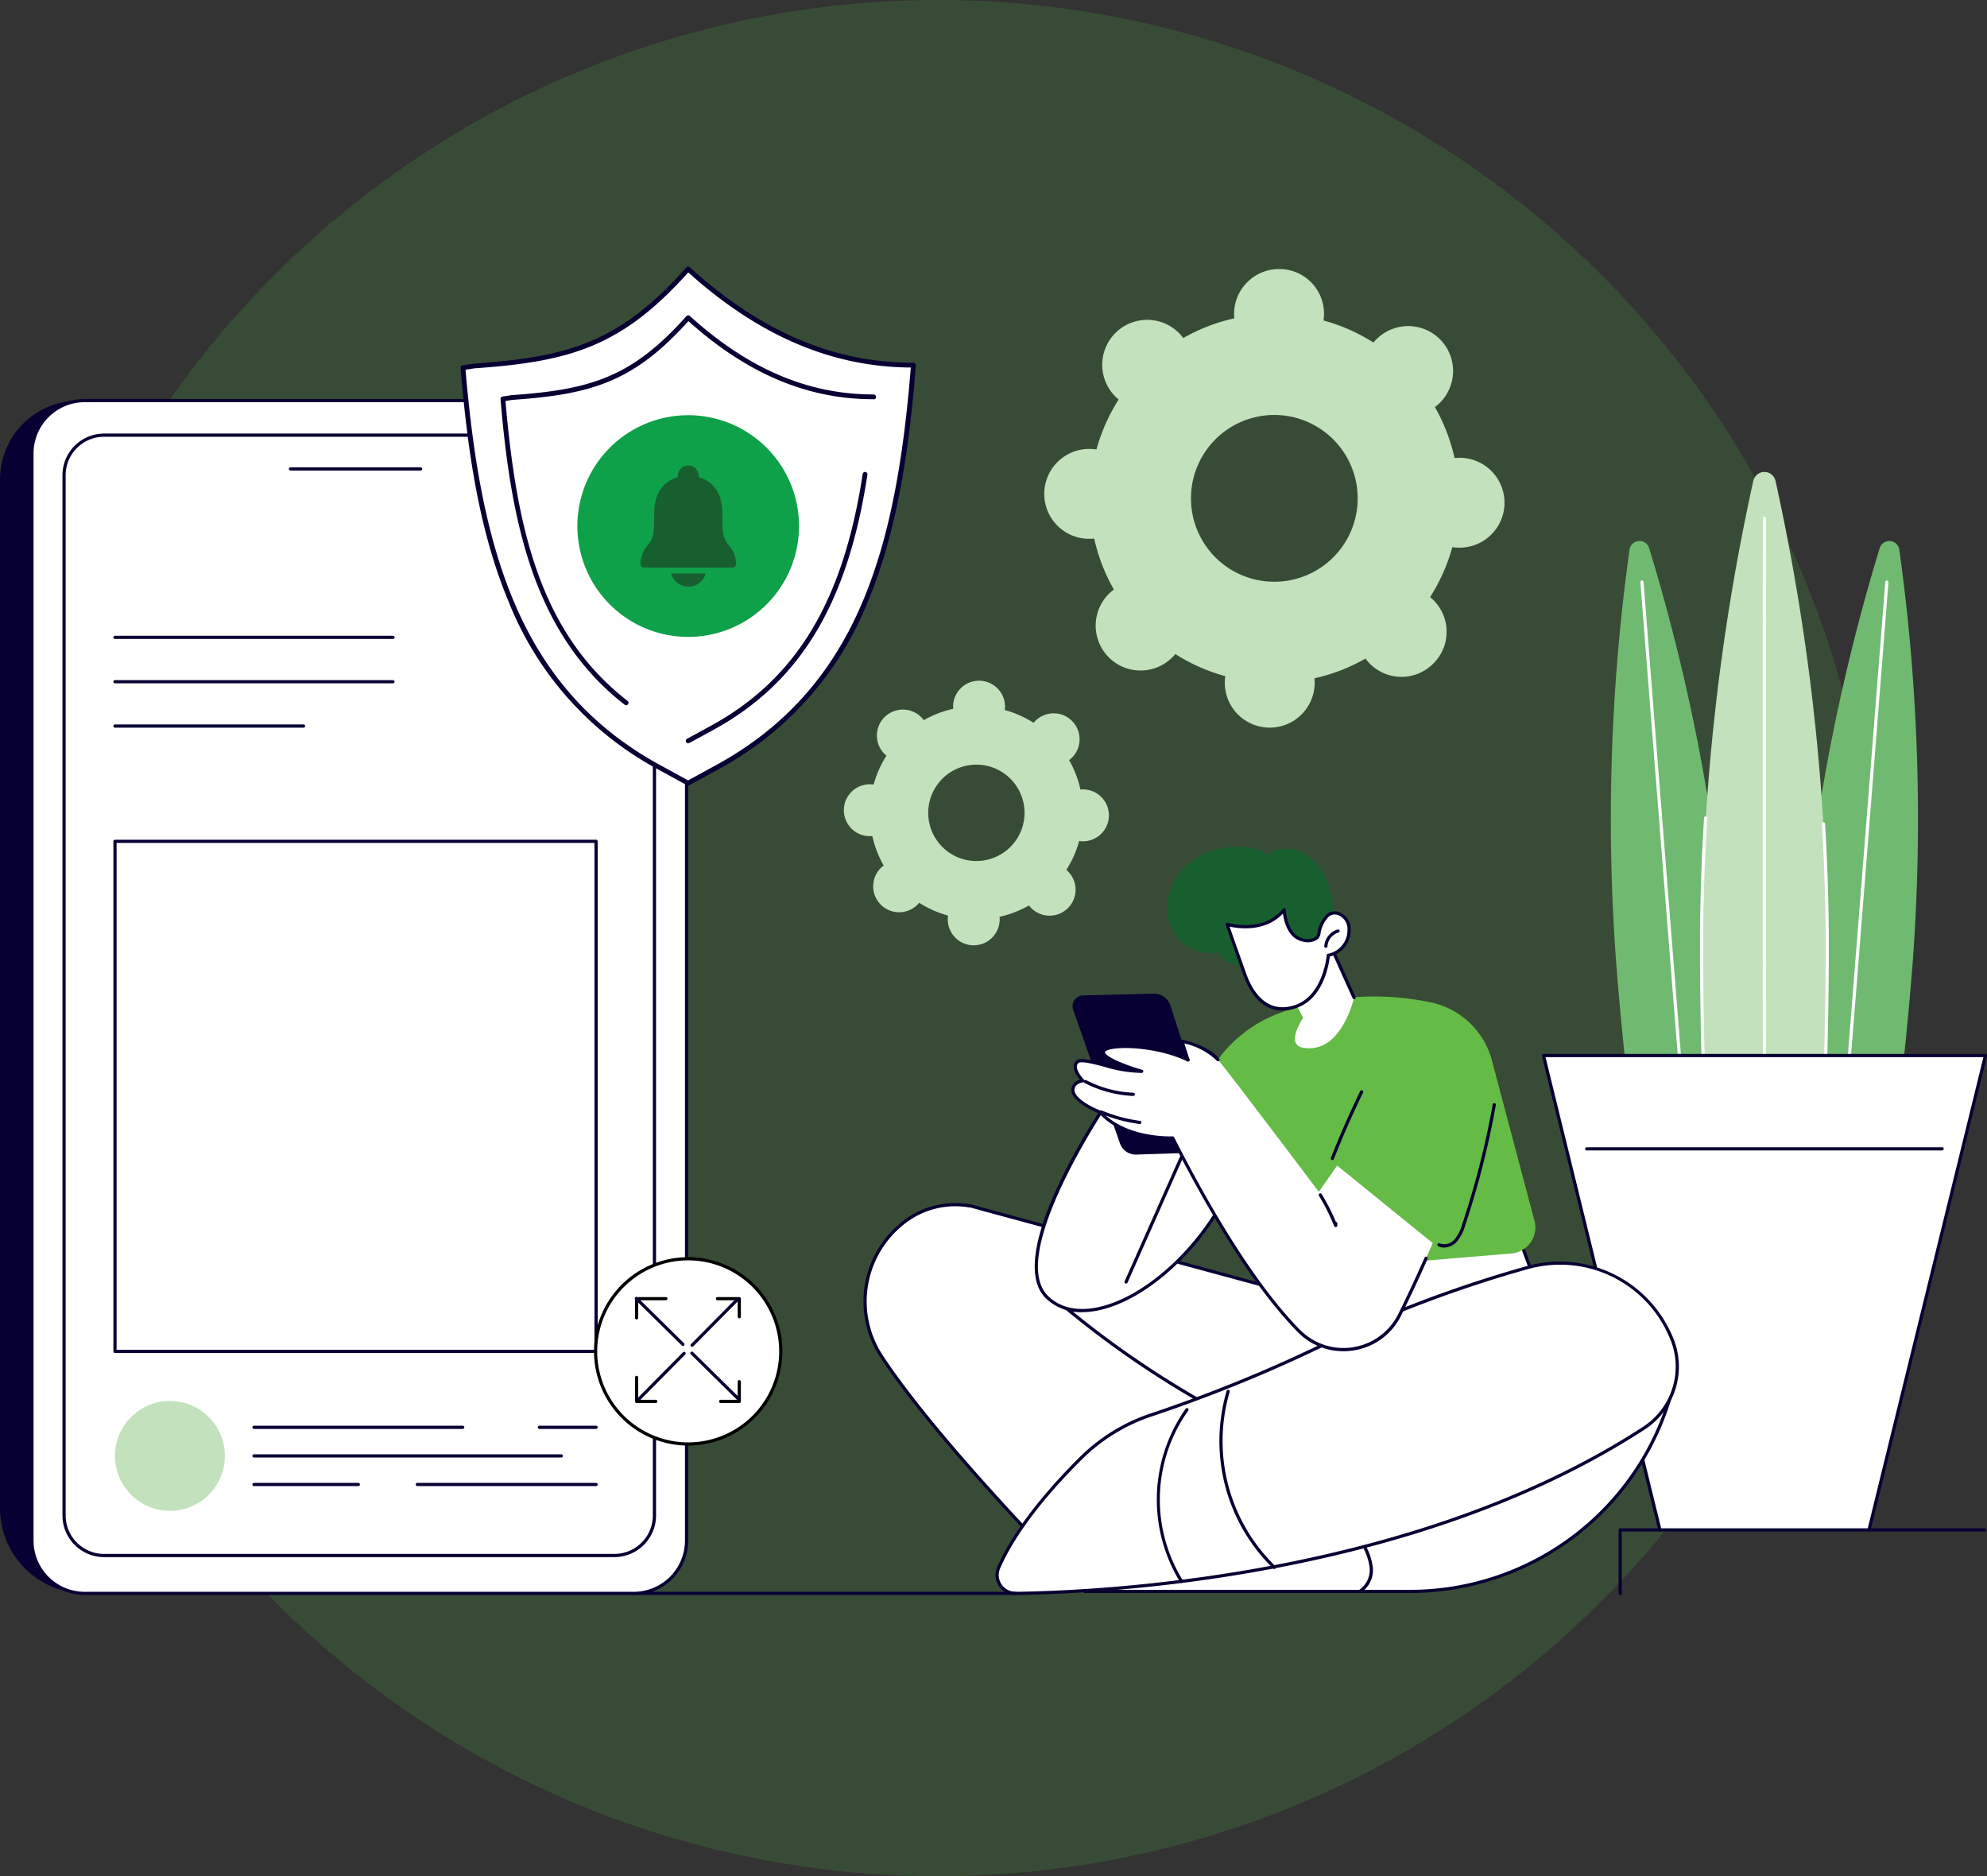 <svg xmlns="http://www.w3.org/2000/svg" xmlns:xlink="http://www.w3.org/1999/xlink" width="269.725" height="254.648" viewBox="0 0 269.725 254.648"><rect x="0" y="0" width="269.725" height="254.648" fill="#333333" stroke="none"/><defs><clipPath id="a"><rect width="269.725" height="180.29" fill="none"/></clipPath></defs><g transform="translate(-17665.936 -1691.961)"><path d="M276.648,197.324A127.324,127.324,0,1,0,149.324,324.648,127.324,127.324,0,0,0,276.648,197.324" transform="translate(17643.936 1621.961)" fill="#50b848" opacity="0.179"/><g transform="translate(17665.936 1728.152)"><g clip-path="url(#a)"><path d="M289.425,50.026a1.368,1.368,0,0,1,2.66-.21A264.454,264.454,0,0,1,302.7,105.023c.427,5.4.755,10.634.987,15.631L289.1,121.807c-.556-4.971-1.056-10.2-1.482-15.591a264.471,264.471,0,0,1,1.806-56.19" transform="translate(-68.223 -11.618)" fill="#70b971"/><path d="M297.553,121.915a.217.217,0,0,1-.216-.2c-1.735-21.771-3.479-43.839-5.187-65.592a.217.217,0,1,1,.432-.034c1.707,21.753,3.452,43.821,5.187,65.591a.217.217,0,0,1-.2.233h-.017" transform="translate(-69.477 -13.291)" fill="#fff"/><path d="M333.814,50.026a1.368,1.368,0,0,0-2.66-.21,264.456,264.456,0,0,0-10.615,55.207c-.427,5.4-.755,10.634-.987,15.631l14.586,1.153c.556-4.971,1.056-10.2,1.482-15.591a264.471,264.471,0,0,0-1.806-56.19" transform="translate(-75.994 -11.618)" fill="#70b971"/><path d="M329.178,121.915h-.018a.217.217,0,0,1-.2-.233c1.73-21.712,3.475-43.78,5.187-65.591a.221.221,0,0,1,.233-.2.216.216,0,0,1,.2.233c-1.712,21.812-3.457,43.881-5.187,65.592a.217.217,0,0,1-.216.2" transform="translate(-78.232 -13.291)" fill="#fff"/><path d="M310.077,37.762a1.542,1.542,0,0,1,3.009,0,298.271,298.271,0,0,1,7.025,63c0,6.1-.1,12.02-.28,17.658h-16.5c-.183-5.637-.281-11.555-.281-17.658a298.266,298.266,0,0,1,7.025-63" transform="translate(-72.07 -8.694)" fill="#c2e1bc"/><path d="M319.762,133.225h-16.5a.217.217,0,0,1-.216-.21c-.186-5.739-.28-11.682-.28-17.664,0-5.618.188-11.42.556-17.244a.217.217,0,1,1,.432.027c-.368,5.815-.555,11.608-.555,17.217,0,5.9.092,11.772.274,17.44h16.078c.181-5.668.274-11.536.274-17.44,0-5.357-.171-10.885-.507-16.431a.217.217,0,0,1,.2-.229.223.223,0,0,1,.229.2c.336,5.555.507,11.092.507,16.457,0,5.982-.095,11.925-.28,17.664a.216.216,0,0,1-.216.21" transform="translate(-72.002 -23.283)" fill="#fff"/><path d="M314.172,119.172a.217.217,0,0,1-.217-.216c-.014-24.585-.014-49.547,0-74.191a.217.217,0,0,1,.434,0c-.014,24.645-.014,49.606,0,74.19a.216.216,0,0,1-.216.217" transform="translate(-74.66 -10.594)" fill="#fff"/><path d="M274.886,140.475H334.88l-15.8,64.387H290.689Z" transform="translate(-65.372 -33.407)" fill="#fff"/><path d="M319.01,205.011H290.622a.216.216,0,0,1-.21-.165l-15.8-64.387a.214.214,0,0,1,.04-.185.216.216,0,0,1,.171-.083h59.993a.216.216,0,0,1,.21.268l-15.8,64.387a.217.217,0,0,1-.21.165m-28.219-.434h28.048l15.7-63.953H275.1Z" transform="translate(-65.304 -33.339)" fill="#070033"/><path d="M330.771,157.248H282.526a.217.217,0,0,1,0-.434h48.244a.217.217,0,0,1,0,.434" transform="translate(-67.137 -37.293)" fill="#070033"/><path d="M348.474,225.1H332.8a.217.217,0,0,1,0-.434h15.675a.217.217,0,0,1,0,.434" transform="translate(-79.093 -53.429)" fill="#070033"/><path d="M288.489,233.719a.216.216,0,0,1-.216-.216v-8.618a.217.217,0,0,1,.216-.217h5.383a.217.217,0,0,1,0,.434h-5.167v8.4a.216.216,0,0,1-.216.216" transform="translate(-68.555 -53.429)" fill="#070033"/><path d="M263.569,192.382l-14.328-3.652-6.649-17.806-28.027,2.433-.458,6.251L169.818,167.6c-.39-.128-1.608-.436-1.608-.436l.027.039a11.246,11.246,0,0,0-8.667,2.059c-.072.053-.144.107-.216.163a13.543,13.543,0,0,0-3.047,18.206c6.134,9.318,19.055,23.159,27.606,31.9h44.179a36.755,36.755,0,0,0,35.477-27.149" transform="translate(-36.639 -39.723)" fill="#fff"/><path d="M228.026,219.681H183.847a.217.217,0,0,1-.155-.066c-7.547-7.713-21.173-22.118-27.632-31.931a13.782,13.782,0,0,1,3.1-18.5l.218-.164a11.521,11.521,0,0,1,8.686-2.124.214.214,0,0,1,.136-.01c.05.012,1.23.31,1.623.44l44.025,11.935.438-5.99a.216.216,0,0,1,.2-.2l28.027-2.433a.216.216,0,0,1,.222.14l6.609,17.7,14.218,3.624a.216.216,0,0,1,.156.266,37.04,37.04,0,0,1-35.686,27.31m-44.088-.434h44.088a36.608,36.608,0,0,0,35.21-26.777l-14.113-3.6a.213.213,0,0,1-.149-.134l-6.591-17.651-27.679,2.4-.444,6.068a.216.216,0,0,1-.273.194L169.7,167.743c-.309-.1-1.132-.314-1.463-.4a.228.228,0,0,1-.1.006,11.086,11.086,0,0,0-8.5,2.019l-.215.162a13.349,13.349,0,0,0-3,17.914c6.422,9.754,19.968,24.083,27.517,31.8" transform="translate(-36.573 -39.656)" fill="#070033"/><path d="M210.719,199.487a.219.219,0,0,1-.1-.025,128.813,128.813,0,0,1-23.865-16.379.217.217,0,1,1,.284-.328,128.365,128.365,0,0,0,23.785,16.324.217.217,0,0,1-.1.408" transform="translate(-44.395 -43.449)" fill="#070033"/><path d="M239.845,231.581a.217.217,0,0,1-.11-.4,3.277,3.277,0,0,0,1.381-3.07,7.776,7.776,0,0,0-1.344-3.395,22.658,22.658,0,0,0-7.536-7.322.217.217,0,1,1,.222-.372,23.08,23.08,0,0,1,7.68,7.463,8.176,8.176,0,0,1,1.41,3.592,3.64,3.64,0,0,1-1.594,3.479.217.217,0,0,1-.109.03" transform="translate(-55.204 -51.603)" fill="#070033"/><path d="M180.121,222.273c12.248-.157,54.189-2.229,85.249-22.42a9.995,9.995,0,0,0,3.668-12.454l-.117-.262a16.4,16.4,0,0,0-19.4-9.069,167.632,167.632,0,0,0-26.427,9.879,198.756,198.756,0,0,1-24.33,10.018,24.458,24.458,0,0,0-9.764,5.92c-3.8,3.758-8.758,9.34-11.2,14.9a2.5,2.5,0,0,0,2.322,3.49" transform="translate(-42.233 -42.201)" fill="#fff"/><path d="M180.02,222.424a2.711,2.711,0,0,1-2.488-3.794c2.462-5.607,7.473-11.233,11.245-14.965a24.791,24.791,0,0,1,9.851-5.972,198.62,198.62,0,0,0,24.3-10.007,169,169,0,0,1,26.461-9.892,16.619,16.619,0,0,1,19.658,9.19l.117.262a10.168,10.168,0,0,1-3.747,12.725c-31.1,20.217-73.2,22.3-85.365,22.454h-.035m73.937-44.831a16.436,16.436,0,0,0-4.448.617,168.611,168.611,0,0,0-26.392,9.867,199.073,199.073,0,0,1-24.358,10.029,24.36,24.36,0,0,0-9.677,5.867c-3.745,3.7-8.718,9.286-11.152,14.831a2.278,2.278,0,0,0,2.091,3.187h.03c12.133-.156,54.13-2.231,85.134-22.385a9.737,9.737,0,0,0,3.588-12.184l-.117-.261a16.082,16.082,0,0,0-14.7-9.568" transform="translate(-42.165 -42.135)" fill="#070033"/><path d="M209.381,226.979a.216.216,0,0,1-.183-.1,21.379,21.379,0,0,1,.753-23.544.217.217,0,0,1,.35.256,20.815,20.815,0,0,0-.738,23.055.216.216,0,0,1-.066.3.214.214,0,0,1-.117.034" transform="translate(-48.996 -48.335)" fill="#070033"/><path d="M224.63,224.322a.219.219,0,0,1-.149-.059,24.133,24.133,0,0,1-6.334-24.1.217.217,0,1,1,.415.127,23.686,23.686,0,0,0,6.218,23.662.217.217,0,0,1-.149.374" transform="translate(-51.642 -47.564)" fill="#070033"/><path d="M194.336,148.516s-14.276,20.909-8.3,26.688,19.744-3.111,25.211-15.726Z" transform="translate(-43.894 -35.319)" fill="#fff"/><path d="M190.721,177.155a6.831,6.831,0,0,1-4.906-1.863c-6.036-5.838,7.687-26.106,8.274-26.965a.217.217,0,0,1,.3-.059l16.908,10.962a.216.216,0,0,1,.082.268c-3.716,8.575-11.7,16.075-18.582,17.443a10.631,10.631,0,0,1-2.072.215m3.607-28.408c-1.354,2.031-13.7,20.924-8.213,26.234,1.6,1.544,3.876,2.074,6.592,1.534,6.7-1.335,14.5-8.636,18.2-17.023Z" transform="translate(-43.825 -35.252)" fill="#070033"/><path d="M200.486,175.634a.226.226,0,0,1-.088-.018.218.218,0,0,1-.111-.287l7.568-17.051a.216.216,0,1,1,.4.175L200.685,175.5a.217.217,0,0,1-.2.129" transform="translate(-47.627 -37.61)" fill="#070033"/><path d="M208.859,147.917s3.079-4.712,5.488-8.447a18.225,18.225,0,0,1,9.212-7.328,37.7,37.7,0,0,1,20.336-1.383,10.922,10.922,0,0,1,8.3,7.9l5.774,21.751a3.534,3.534,0,0,1-3.121,4.428l-31.335,2.616-3.886-12.393Z" transform="translate(-49.67 -30.906)" fill="#64bb46"/><path d="M256.9,168.564a1.732,1.732,0,0,1-.78-.181.217.217,0,1,1,.194-.388,1.8,1.8,0,0,0,1.992-.517,5.454,5.454,0,0,0,1.069-2.11,115.8,115.8,0,0,0,4.13-16.222.217.217,0,1,1,.427.076,116.326,116.326,0,0,1-4.146,16.283,5.793,5.793,0,0,1-1.166,2.272,2.487,2.487,0,0,1-1.721.787" transform="translate(-60.88 -35.426)" fill="#070033"/><path d="M237.227,156.13a.213.213,0,0,1-.08-.015.217.217,0,0,1-.121-.281c1.209-3.059,2.55-6.109,3.985-9.068a.217.217,0,0,1,.39.189c-1.431,2.95-2.768,5.99-3.973,9.039a.217.217,0,0,1-.2.137" transform="translate(-56.365 -34.874)" fill="#070033"/><path d="M192.428,129.7l9.562-.244a2.385,2.385,0,0,1,2.331,1.653l2.364,7.341,3.508,10.895A1.269,1.269,0,0,1,209.026,151l-9.358.3a2.266,2.266,0,0,1-2.212-1.515L191.1,131.629a1.452,1.452,0,0,1,1.333-1.932" transform="translate(-45.425 -30.786)" fill="#070033"/><path d="M226.955,154.807l12.97,10.527s-2.056,4.833-4.481,9.722a8.513,8.513,0,0,1-13.684,2.2c-4.271-4.338-9.974-12.164-17.13-26.195,0,0-6.408.335-9.852-3.5,0,0-4.142-1.574-3.659-3.306.24-.859,1.318-.952,1.318-.952s-1.623-1.631-.81-2.518,5.835,1.435,8.791,1.236c0,0-5.308-1.531-5.2-2.637s6.835-1.138,11.482,1.088l-.813-2.525s3.321.643,4.883,2.482,13.693,17.942,13.693,17.942Z" transform="translate(-45.442 -32.804)" fill="#fff"/><path d="M227.709,180.154a8.6,8.6,0,0,1-6.171-2.6c-5.189-5.271-10.943-14.061-17.1-26.125-.986.027-6.613.019-9.848-3.541-.5-.2-4.248-1.736-3.741-3.547a1.548,1.548,0,0,1,1.114-1.028c-.455-.545-1.281-1.741-.557-2.53.484-.528,1.761-.23,3.976.341a32.844,32.844,0,0,0,3.264.726c-1.681-.585-3.789-1.492-3.706-2.342a.665.665,0,0,1,.39-.5c1.5-.844,7.322-.539,11.4,1.415a.217.217,0,1,1-.187.391c-4.154-1.99-9.773-2.121-11-1.428-.1.058-.167.12-.171.166-.056.572,2.575,1.7,5.044,2.408a.217.217,0,0,1-.045.425,18.135,18.135,0,0,1-5.1-.838c-1.508-.389-3.216-.83-3.549-.468-.653.713.79,2.2.8,2.219a.216.216,0,0,1-.135.369c-.008,0-.931.094-1.127.794-.353,1.263,2.426,2.626,3.527,3.045a.219.219,0,0,1,.084.057c3.333,3.714,9.617,3.435,9.68,3.431a.216.216,0,0,1,.2.118c6.165,12.088,11.915,20.883,17.091,26.141a8.3,8.3,0,0,0,13.335-2.139c1.437-2.9,2.742-5.77,3.584-7.667a.216.216,0,0,1,.4.176c-.842,1.9-2.15,4.777-3.591,7.684a8.631,8.631,0,0,1-6.443,4.739,8.961,8.961,0,0,1-1.418.114" transform="translate(-45.374 -32.952)" fill="#070033"/><path d="M211.253,140.616a.218.218,0,0,1-.207-.15l-.812-2.525a.216.216,0,0,1,.044-.21.214.214,0,0,1,.2-.069c.139.027,3.414.679,5.008,2.555a.217.217,0,1,1-.33.28,9.157,9.157,0,0,0-4.395-2.325l.7,2.161a.217.217,0,0,1-.14.273.2.2,0,0,1-.066.011" transform="translate(-49.994 -32.737)" fill="#070033"/><path d="M199.754,147h-.009a15.758,15.758,0,0,1-6.605-1.761.217.217,0,0,1,.2-.385,15.321,15.321,0,0,0,6.423,1.713.217.217,0,0,1-.008.433" transform="translate(-45.903 -34.443)" fill="#070033"/><path d="M201.313,152.1l-.028,0a20.423,20.423,0,0,1-5.268-1.418.217.217,0,0,1,.167-.4,19.973,19.973,0,0,0,5.157,1.388.217.217,0,0,1-.027.431" transform="translate(-46.584 -35.735)" fill="#070033"/><path d="M237.164,169.607a.217.217,0,0,1-.2-.136,27.406,27.406,0,0,0-2.059-4.112.217.217,0,1,1,.37-.226A27.911,27.911,0,0,1,237.2,168.9a.217.217,0,0,1,.2.226l-.014.274a.216.216,0,0,1-.181.2.191.191,0,0,1-.036,0" transform="translate(-55.856 -39.246)" fill="#070033"/><path d="M230.655,113.766a22.668,22.668,0,0,0-.9-5.291,7.621,7.621,0,0,0-3.162-4.212,4.641,4.641,0,0,0-5.067.121,6.958,6.958,0,0,0-4.079-1.062,10.821,10.821,0,0,0-5.825,1.666,8.309,8.309,0,0,0-3.549,4.837,6.759,6.759,0,0,0,1.191,5.8,5.71,5.71,0,0,0,5.468,2.04,4.012,4.012,0,0,0,6.811-.373,6.124,6.124,0,0,0,6.134.982c2-.854,2.978-4.513,2.978-4.513" transform="translate(-49.434 -24.571)" fill="#185f30"/><path d="M234.664,119.15l3.782,8.383s-1.664,7.722-6.918,6.822c-2.489-.427,0-4.069,0-4.069l-1.759-3.425Z" transform="translate(-54.642 -28.336)" fill="#fff"/><path d="M238.378,127.683a.215.215,0,0,1-.2-.127l-3.617-8.017-4.681,7.372a.216.216,0,1,1-.365-.232l4.9-7.711a.211.211,0,0,1,.2-.1.216.216,0,0,1,.182.127l3.782,8.383a.216.216,0,0,1-.2.306" transform="translate(-54.574 -28.268)" fill="#070033"/><path d="M231,117.834s.42-3.241,2.508-2.853,2.569,4.653-1.216,5.72c0,0-.448,5.624-4.453,6.96s-6.014-1.924-6.889-4.381-2.4-6.785-2.4-6.785,4.935,1.543,7.745-1.989c0,0,.142,3.616,2.566,4.114,1.94.4,2.138-.785,2.138-.785" transform="translate(-51.974 -27.231)" fill="#fff"/><path d="M225.968,128.126c-3.056,0-4.6-2.9-5.293-4.84-.865-2.429-2.383-6.743-2.4-6.786a.216.216,0,0,1,.269-.279c.048.015,4.828,1.454,7.51-1.918a.217.217,0,0,1,.386.126c0,.035.165,3.453,2.392,3.91a2.057,2.057,0,0,0,1.53-.134.814.814,0,0,0,.35-.473,4.543,4.543,0,0,1,1.341-2.726,1.779,1.779,0,0,1,1.421-.306,2.435,2.435,0,0,1,1.777,2.428,3.694,3.694,0,0,1-2.831,3.672c-.1.931-.813,5.741-4.586,7a5.919,5.919,0,0,1-1.87.326m-7.148-11.389c.391,1.112,1.55,4.4,2.264,6.4.768,2.154,2.647,5.57,6.617,4.248,3.825-1.274,4.3-6.716,4.306-6.771a.217.217,0,0,1,.158-.191,3.258,3.258,0,0,0,2.658-3.277,2.011,2.011,0,0,0-1.423-2.021,1.34,1.34,0,0,0-1.086.23,4.2,4.2,0,0,0-1.168,2.438l0,.008a1.237,1.237,0,0,1-.523.754,2.41,2.41,0,0,1-1.873.207c-2.01-.412-2.548-2.743-2.689-3.8-2.409,2.569-6.036,2.039-7.238,1.773m12.11,1.03h0Z" transform="translate(-51.906 -27.163)" fill="#070033"/><path d="M236.065,120.521h-.012a.217.217,0,0,1-.2-.229,2.565,2.565,0,0,1,1.784-2.258.217.217,0,1,1,.123.415,2.119,2.119,0,0,0-1.474,1.866.217.217,0,0,1-.216.205" transform="translate(-56.088 -28.068)" fill="#070033"/><path d="M164.731,236.258h0Z" transform="translate(-26.843 -56.185)" fill="#fff"/><path d="M164.663,236.408H112.806a.217.217,0,0,1,0-.434h51.857a.217.217,0,0,1,0,.434" transform="translate(-26.775 -56.118)" fill="#070033"/><path d="M11.53,185.745H63.657a25.276,25.276,0,0,0,25.2-25.2V49.053a25.276,25.276,0,0,0-25.2-25.2H10.671A10.7,10.7,0,0,0,0,34.522V174.214a11.564,11.564,0,0,0,11.53,11.53" transform="translate(0 -5.672)" fill="#070033"/><path d="M12.828,185.745H87.411a7.159,7.159,0,0,0,7.138-7.138V30.989a7.159,7.159,0,0,0-7.138-7.138H12.828A7.159,7.159,0,0,0,5.69,30.989V178.607a7.159,7.159,0,0,0,7.138,7.138" transform="translate(-1.353 -5.672)" fill="#fff"/><path d="M87.316,185.894H12.787a7.39,7.39,0,0,1-7.382-7.382V30.949a7.39,7.39,0,0,1,7.382-7.382H87.316A7.39,7.39,0,0,1,94.7,30.949V178.513a7.39,7.39,0,0,1-7.382,7.382M12.787,24a6.956,6.956,0,0,0-6.948,6.948V178.513a6.956,6.956,0,0,0,6.948,6.948H87.316a6.956,6.956,0,0,0,6.949-6.948V30.949A6.957,6.957,0,0,0,87.316,24Z" transform="translate(-1.285 -5.605)" fill="#070033"/><path d="M30.506,182.069H72.451a19.154,19.154,0,0,0,19.1-19.1V49.105a19.154,19.154,0,0,0-19.1-19.1H30.506a19.154,19.154,0,0,0-19.1,19.1V162.971a19.154,19.154,0,0,0,19.1,19.1" transform="translate(-2.713 -7.136)" fill="#fff"/><path d="M86.052,182.218H16.77a5.652,5.652,0,0,1-5.646-5.646V35.37a5.654,5.654,0,0,1,5.646-5.647H86.052A5.654,5.654,0,0,1,91.7,35.37v141.2a5.652,5.652,0,0,1-5.646,5.646M16.77,30.157a5.219,5.219,0,0,0-5.213,5.213v141.2a5.219,5.219,0,0,0,5.213,5.213H86.052a5.219,5.219,0,0,0,5.213-5.213V35.37a5.219,5.219,0,0,0-5.213-5.213Z" transform="translate(-2.645 -7.069)" fill="#070033"/><path d="M69.329,36.168H51.669a.217.217,0,1,1,0-.434h17.66a.217.217,0,0,1,0,.434" transform="translate(-12.236 -8.498)" fill="#070033"/><path d="M85.719,171.71H20.413a.217.217,0,0,1-.217-.216V102.269a.217.217,0,0,1,.217-.216H85.719a.216.216,0,0,1,.217.216v69.224a.216.216,0,0,1-.217.216m-65.089-.434H85.5v-68.79H20.63Z" transform="translate(-4.803 -24.27)" fill="#070033"/><path d="M58.147,66.166H20.413a.217.217,0,0,1,0-.434H58.147a.217.217,0,0,1,0,.434" transform="translate(-4.803 -15.632)" fill="#070033"/><path d="M58.147,74.061H20.413a.217.217,0,0,1,0-.434H58.147a.217.217,0,0,1,0,.434" transform="translate(-4.803 -17.51)" fill="#070033"/><path d="M46.005,81.956H20.412a.217.217,0,0,1,0-.434H46.005a.217.217,0,0,1,0,.434" transform="translate(-4.803 -19.387)" fill="#070033"/><path d="M35.393,209.446a7.456,7.456,0,1,1-7.456-7.456,7.456,7.456,0,0,1,7.456,7.456" transform="translate(-4.871 -48.036)" fill="#c2e1bc"/><path d="M103.692,206.834h-7.7a.217.217,0,1,1,0-.434h7.7a.217.217,0,0,1,0,.434" transform="translate(-22.776 -49.085)" fill="#070033"/><path d="M73.5,206.834H45.166a.217.217,0,0,1,0-.434H73.5a.217.217,0,0,1,0,.434" transform="translate(-10.69 -49.085)" fill="#070033"/><path d="M86.888,211.923H45.166a.217.217,0,1,1,0-.434H86.888a.217.217,0,0,1,0,.434" transform="translate(-10.69 -50.295)" fill="#070033"/><path d="M98.525,217.011H74.26a.217.217,0,0,1,0-.434H98.525a.217.217,0,0,1,0,.434" transform="translate(-17.609 -51.505)" fill="#070033"/><path d="M59.335,217.011H45.166a.217.217,0,0,1,0-.434H59.335a.217.217,0,0,1,0,.434" transform="translate(-10.69 -51.505)" fill="#070033"/><path d="M113.014,70.2,109.007,68C88.884,56.985,84.379,36.64,82.456,13.816l1.489-.232C97.53,12.635,104.18,10.36,113.014.426c10.545,9.555,20.615,13.043,30.488,13.043l.1.02c-1.823,23.005-6.409,43.538-26.707,54.6Z" transform="translate(-19.609 -0.101)" fill="#fff"/><path d="M112.913,70.422a.328.328,0,0,1-.156-.041l-4.007-2.194A44.422,44.422,0,0,1,88.505,45.36c-4.209-10.1-5.635-21.653-6.475-31.619a.327.327,0,0,1,.274-.348l1.489-.232a.168.168,0,0,1,.027,0c12.966-.9,19.84-2.919,28.849-13.049A.325.325,0,0,1,112.9,0a.339.339,0,0,1,.236.084c9.623,8.721,19.525,12.959,30.27,12.959a.391.391,0,0,1,.066.007l.1.02a.326.326,0,0,1,.258.345c-.748,9.426-2.155,21.568-6.45,31.878a44.625,44.625,0,0,1-20.426,22.978l-3.879,2.113a.33.33,0,0,1-.155.04M82.7,13.989c2.11,24.7,7.432,43.265,26.357,53.628l3.852,2.109,3.723-2.029c19.2-10.459,24.51-29.154,26.513-54.005C132.423,13.626,122.534,9.4,112.938.784c-9.052,10.088-16.02,12.11-29.058,13.021Z" transform="translate(-19.508 0)" fill="#070033"/><path d="M106.19,61.585a.324.324,0,0,1-.2-.069c-5.715-4.444-9.815-10.363-12.533-18.093-2.733-7.772-3.741-16.581-4.315-23.385a.325.325,0,0,1,.274-.348l1.224-.191.028,0c10.655-.744,16.3-2.4,23.708-10.722a.325.325,0,0,1,.461-.024c7.91,7.167,16.048,10.652,24.878,10.652a.376.376,0,0,1,.066.006l.081.017a.325.325,0,0,1-.132.637l-.049-.011c-8.9-.008-17.087-3.476-25.037-10.6-7.446,8.28-13.189,9.944-23.917,10.694l-.912.142C91.349,38.2,94.781,51.976,106.389,61a.325.325,0,0,1-.2.582" transform="translate(-21.199 -2.061)" fill="#070033"/><path d="M122.469,73.383a.325.325,0,0,1-.155-.611l3.192-1.739c11.632-6.337,18-16.881,20.647-34.189a.325.325,0,1,1,.642.1c-2.681,17.529-9.15,28.218-20.977,34.662l-3.193,1.739a.328.328,0,0,1-.155.04" transform="translate(-29.048 -8.696)" fill="#070033"/><path d="M132.918,41.5a15.045,15.045,0,1,0-15.046,15.046A15.046,15.046,0,0,0,132.918,41.5" transform="translate(-24.454 -6.292)" fill="#0fa14a"/><path d="M124.221,54.657a2.443,2.443,0,0,1-4.7,0Z" transform="translate(-28.425 -12.998)" fill="#185f30"/><path d="M114.1,48.235a3.839,3.839,0,0,1,.982-2.046c.92-1.011.82-2.46.854-3.765.018-.7-.349-4.347,3.182-5.433,0,0-.037-1.566,1.437-1.575,1.473.01,1.437,1.575,1.437,1.575,3.532,1.086,3.165,4.735,3.182,5.433.034,1.306-.066,2.755.854,3.765a3.837,3.837,0,0,1,.982,2.046,4.4,4.4,0,0,1,.044.529.493.493,0,0,1-.492.509H114.553a.492.492,0,0,1-.492-.509,4.412,4.412,0,0,1,.043-.529" transform="translate(-27.125 -8.422)" fill="#185f30"/><path d="M131.214,189.238a12.568,12.568,0,1,1-12.568-12.568,12.569,12.569,0,0,1,12.568,12.568" transform="translate(-25.227 -42.015)" fill="#fff"/><path d="M118.578,201.956a12.785,12.785,0,1,1,12.785-12.785,12.8,12.8,0,0,1-12.785,12.785m0-25.137a12.352,12.352,0,1,0,12.352,12.352,12.366,12.366,0,0,0-12.352-12.352" transform="translate(-25.159 -41.947)"/><path d="M130.809,201.384H128.28a.217.217,0,0,1,0-.434h2.312v-2.457a.216.216,0,0,1,.433,0v2.674a.216.216,0,0,1-.216.216" transform="translate(-30.455 -47.153)"/><path d="M130.674,186.383a.216.216,0,0,1-.216-.216v-2.239h-2.745a.217.217,0,0,1,0-.434h2.962a.216.216,0,0,1,.216.216v2.456a.216.216,0,0,1-.216.216" transform="translate(-30.32 -43.637)"/><path d="M113.308,186.528a.216.216,0,0,1-.216-.216v-2.6a.216.216,0,0,1,.216-.216h3.973a.216.216,0,1,1,0,.433h-3.756v2.383a.216.216,0,0,1-.216.216" transform="translate(-26.895 -43.638)"/><path d="M115.908,201.2h-2.6a.216.216,0,0,1-.216-.216v-3.251a.216.216,0,0,1,.433,0v3.034h2.383a.217.217,0,0,1,0,.434" transform="translate(-26.895 -46.973)"/><path d="M129.515,199.881a.213.213,0,0,1-.152-.062l-6.37-6.27a.217.217,0,0,1,.3-.309l6.369,6.27a.216.216,0,0,1-.152.371" transform="translate(-29.234 -45.941)" fill="#070033"/><path d="M119.6,190.125a.213.213,0,0,1-.152-.062l-6.3-6.2a.217.217,0,1,1,.3-.309l6.3,6.2a.216.216,0,0,1-.152.371" transform="translate(-26.895 -43.637)" fill="#070033"/><path d="M113.781,199.829a.216.216,0,0,1-.154-.369l6.071-6.136a.216.216,0,1,1,.308.3l-6.071,6.137a.216.216,0,0,1-.154.064" transform="translate(-27.007 -45.96)" fill="#070033"/><path d="M123.206,190.267a.216.216,0,0,1-.154-.369l6.179-6.246a.217.217,0,0,1,.308.3L123.36,190.2a.216.216,0,0,1-.154.064" transform="translate(-29.249 -43.66)" fill="#070033"/><path d="M203.3,53.228a6.243,6.243,0,0,0,.5-.546,24.907,24.907,0,0,0,6.786,3,6.017,6.017,0,0,0-.068.738,6.1,6.1,0,0,0,12.2.293,6.277,6.277,0,0,0-.03-.741,24.925,24.925,0,0,0,6.929-2.674,6.061,6.061,0,0,0,9.1.777,6.059,6.059,0,0,0-.329-9.12,24.882,24.882,0,0,0,3.014-6.784,6.2,6.2,0,0,0,.739.067,6.1,6.1,0,1,0-.434-12.157,24.862,24.862,0,0,0-2.668-6.921,6.093,6.093,0,1,0-7.837-9.3,6.243,6.243,0,0,0-.5.546,24.872,24.872,0,0,0-6.786-3A6.058,6.058,0,0,0,218.032.427a6.107,6.107,0,0,0-6.252,5.947,6.281,6.281,0,0,0,.03.741,24.934,24.934,0,0,0-6.929,2.674,6.1,6.1,0,1,0-9.316,7.841,6.138,6.138,0,0,0,.546.5,24.892,24.892,0,0,0-3.014,6.784,6.2,6.2,0,0,0-.739-.067,6.1,6.1,0,1,0,.433,12.157,24.853,24.853,0,0,0,2.668,6.921,6.093,6.093,0,1,0,7.837,9.3m6.144-29.877a11.318,11.318,0,1,1-.4,16.005,11.333,11.333,0,0,1,.4-16.005" transform="translate(-44.258 -0.101)" fill="#c2e1bc"/><path d="M160.224,104.175a3.527,3.527,0,0,0,.29-.316,14.376,14.376,0,0,0,3.921,1.735,3.584,3.584,0,0,0-.039.427,3.524,3.524,0,0,0,7.046.169,3.454,3.454,0,0,0-.018-.428,14.416,14.416,0,0,0,4-1.545,3.458,3.458,0,0,0,.274.329,3.526,3.526,0,0,0,5.109-4.86,3.623,3.623,0,0,0-.316-.29,14.374,14.374,0,0,0,1.741-3.92,3.426,3.426,0,0,0,.427.038,3.522,3.522,0,1,0,.178-7.042,3.6,3.6,0,0,0-.428.018,14.342,14.342,0,0,0-1.542-4,3.6,3.6,0,0,0,.33-.274,3.521,3.521,0,1,0-4.857-5.1,3.63,3.63,0,0,0-.29.316,14.366,14.366,0,0,0-3.921-1.735,3.557,3.557,0,0,0,.04-.426,3.525,3.525,0,0,0-7.047-.17,3.622,3.622,0,0,0,.018.428,14.388,14.388,0,0,0-4,1.545,3.586,3.586,0,0,0-.274-.329,3.525,3.525,0,1,0-4.793,5.149,14.389,14.389,0,0,0-1.742,3.92,3.567,3.567,0,0,0-.427-.039,3.522,3.522,0,1,0-.178,7.042,3.469,3.469,0,0,0,.428-.018,14.346,14.346,0,0,0,1.541,4,3.474,3.474,0,0,0-.329.274,3.521,3.521,0,1,0,4.857,5.1m3.55-17.262a6.539,6.539,0,1,1-.233,9.247,6.548,6.548,0,0,1,.233-9.247" transform="translate(-35.741 -17.519)" fill="#c2e1bc"/></g></g></g></svg>
